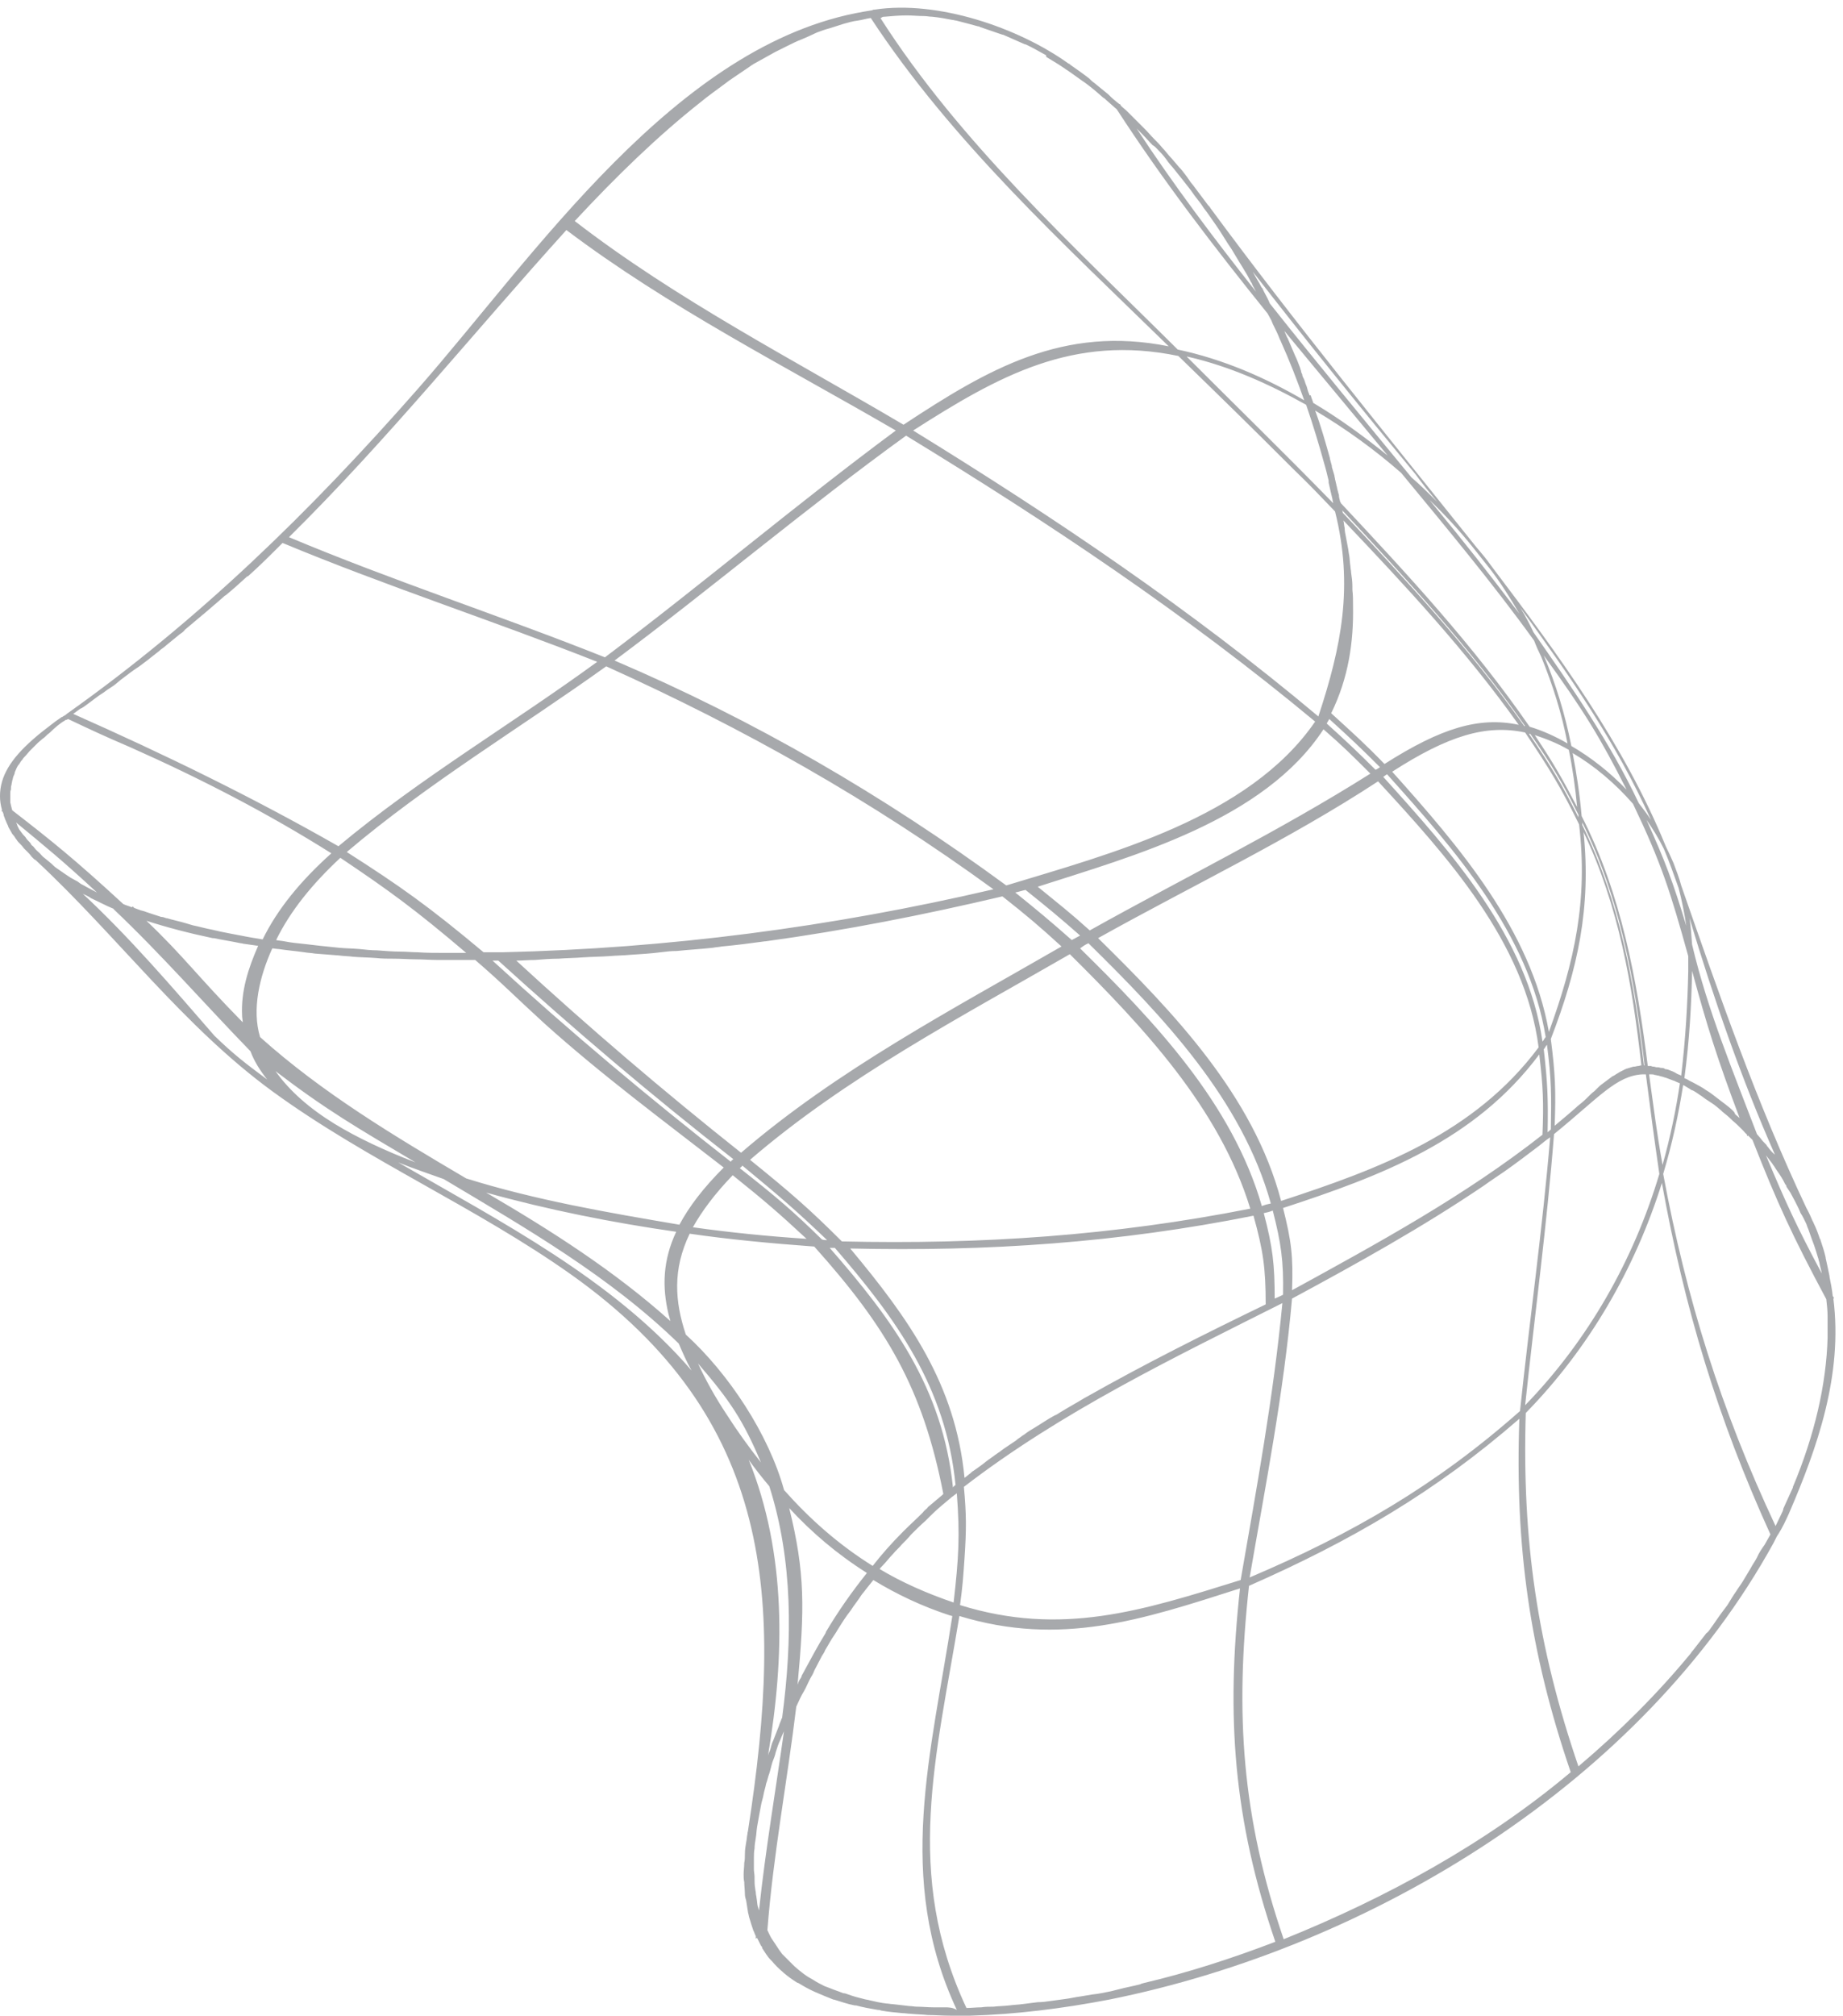 <?xml version="1.0" encoding="UTF-8" standalone="no"?><svg xmlns="http://www.w3.org/2000/svg" xmlns:xlink="http://www.w3.org/1999/xlink" fill="#000000" height="313.7" preserveAspectRatio="xMidYMid meet" version="1" viewBox="0.0 -0.9 287.0 313.7" width="287" zoomAndPan="magnify"><g><g id="change1_1"><path d="M278.6,234.6C278.6,234.6,278.6,234.6,278.6,234.6c4.4-10.2,8.4-21.5,6.9-33.4c0,0,0.1,0,0.1-0.1 c-0.1-0.1-0.1-0.2-0.2-0.3c0,0,0,0,0,0c0,0,0,0,0,0c-0.1-1-0.3-2-0.5-3c0,0,0,0,0-0.1c-0.2-1-0.4-1.9-0.6-2.8c0,0,0-0.1,0-0.1 c-0.2-0.9-0.5-1.8-0.8-2.7c0-0.1,0-0.1-0.1-0.2c-0.3-0.9-0.6-1.7-1-2.5c0-0.1-0.1-0.2-0.1-0.2c-0.3-0.7-0.6-1.4-1-2.1c0,0,0,0,0,0 c-7.8-16.5-13.5-33-19.5-50.2c-0.3-1.2-0.8-2.4-1.2-3.5c-0.4-0.9-0.8-1.8-1.2-2.6c-6.5-15.9-16.7-29.8-27-43.4 c-0.5-0.7-1.1-1.5-1.7-2.2c-0.3-0.4-0.7-0.8-1-1.2c-13.9-17.4-28-34.6-41.2-52.5c-0.1-0.2-0.2-0.3-0.4-0.5c0,0,0,0,0,0 c-0.3-0.4-0.6-0.8-0.9-1.2c-0.4-0.5-0.8-1.1-1.2-1.6c-0.2-0.3-0.5-0.6-0.7-0.9c-0.1-0.2-0.3-0.4-0.4-0.6c-0.4-0.5-0.8-1.1-1.3-1.6 c-0.4-0.5-0.8-0.9-1.2-1.4c-0.5-0.5-0.9-1.1-1.4-1.6c-0.4-0.5-0.9-1-1.3-1.4c-0.5-0.5-0.9-1-1.4-1.5c-0.5-0.5-1-1-1.5-1.5 c-0.4-0.4-0.9-0.9-1.3-1.3c-0.3-0.3-0.6-0.5-0.9-0.8c-0.1-0.1-0.1-0.2-0.2-0.3c-0.1,0-0.1,0-0.1,0c-0.2-0.2-0.4-0.3-0.6-0.5 c-0.4-0.3-0.8-0.7-1.1-1c-0.7-0.6-1.5-1.2-2.2-1.8c-0.3-0.2-0.5-0.4-0.8-0.7c-0.9-0.7-1.9-1.4-2.9-2.1c-0.1-0.1-0.2-0.2-0.3-0.2 c-7.8-5.6-20.4-9.9-30.2-8.4c0,0,0,0,0,0c-0.2,0-0.2,0-0.4,0.1l0,0l0,0c-0.5,0.1-0.7,0.1-1.2,0.2c0,0,0,0,0,0 c-29.4,5-51.4,38.1-69.6,58.8c-16.7,19-34,35.9-54.6,50.5c0,0,0,0,0,0c-0.2,0.2-0.4,0.3-0.6,0.4c0,0,0,0,0,0 c-0.1,0.1-0.1,0.1-0.2,0.1c0,0,0,0,0,0c-0.3,0.2-0.7,0.5-1,0.7c-1.3,1-2.5,1.9-3.5,2.8c-3.4,3-5.1,5.7-5.1,8.8 c0,0.7,0.1,1.4,0.3,2.1c0,0.1,0,0.2,0,0.2c-0.1,0-0.1,0-0.1,0c0.1,0.1,0.1,0.1,0.2,0.1c0.1,0.2,0.2,0.5,0.2,0.7 c0.1,0.1,0.1,0.3,0.2,0.5c0.1,0.2,0.2,0.5,0.3,0.7c0.1,0.2,0.2,0.4,0.2,0.5c0.1,0.2,0.3,0.5,0.4,0.7c0.1,0.2,0.2,0.4,0.4,0.6 c0.2,0.2,0.3,0.5,0.5,0.7c0.1,0.2,0.3,0.4,0.5,0.6c0.2,0.2,0.4,0.4,0.6,0.7c0.2,0.2,0.4,0.4,0.6,0.6c0.2,0.2,0.4,0.4,0.6,0.7 c0.1,0.1,0.3,0.3,0.4,0.4c0,0,0,0,0,0c0.1,0.1,0.2,0.1,0.3,0.2c0,0,0,0,0,0c12.7,11.8,22.9,25.8,36.9,36 c14.7,10.7,31.7,18,46.5,28.5c31.5,22.4,33.1,50.2,27.5,86.4c0,0.2-0.1,0.3-0.1,0.6c0,0,0,0,0,0c-0.1,0.4-0.1,0.9-0.2,1.3 c-0.1,0.6-0.2,1.2-0.2,1.8c0,0.5,0,1-0.1,1.4c0,0.6-0.1,1.2-0.1,1.8c0,0.4,0,0.8,0.1,1.2c0,0.6,0.1,1.3,0.1,1.9 c0,0.3,0.1,0.7,0.2,1c0.1,0.6,0.2,1.3,0.3,1.9c0.1,0.3,0.1,0.5,0.2,0.8c0.2,0.7,0.4,1.3,0.6,1.9c0.1,0.2,0.2,0.4,0.2,0.5 c0.1,0.1,0.1,0.3,0.2,0.4c0,0.1,0,0.2,0,0.4c0.1,0,0.1-0.1,0.2-0.1c0.2,0.4,0.4,0.8,0.6,1.2c0.1,0.1,0.2,0.2,0.2,0.4 c0.4,0.6,0.8,1.3,1.3,1.8c0.1,0.1,0.1,0.1,0.2,0.2c0.5,0.6,1.1,1.2,1.7,1.7c0,0,0.1,0.1,0.1,0.1c0.7,0.6,1.4,1.1,2.2,1.6 c0,0,0,0,0.1,0c0.8,0.5,1.7,1,2.6,1.4c0,0,0,0,0,0c0.9,0.4,1.9,0.8,2.9,1.2c0,0,0,0,0.1,0c1,0.3,2.1,0.7,3.2,0.9 c0.1,0,0.1,0,0.2,0c1.1,0.3,2.2,0.5,3.4,0.7c0.2,0,0.3,0,0.5,0.1c1.1,0.2,2.2,0.3,3.3,0.4c0.4,0,0.9,0.1,1.3,0.1 c0.9,0.1,1.8,0.1,2.7,0.2c1.1,0,2.3,0.1,3.5,0.1c0.2,0,0.5,0,0.7,0c0,0,0,0,0,0h0c0.3,0,0.6,0,0.8,0c0,0,0,0,0,0 c0.2,0,0.2,0,0.4,0c0.5,0,0.7,0,1.2,0c0,0,0,0,0,0c7-0.2,14.3-1.1,21.6-2.5c40.9-8.2,83-33.8,103.5-71.1c0,0,0,0,0,0 c0.2-0.4,0.3-0.6,0.5-1c0,0,0,0,0,0c0.1-0.1,0.1-0.2,0.2-0.3c0,0,0,0,0,0C277.6,236.8,278.1,235.7,278.6,234.6z M177.6,307.9 c-1.1,0.3-2.3,0.5-3.4,0.8c-0.4,0.1-0.8,0.2-1.2,0.3c-1,0.2-1.9,0.4-2.9,0.5c-0.6,0.1-1.2,0.2-1.8,0.3c-0.8,0.1-1.6,0.3-2.4,0.4 c-0.7,0.1-1.4,0.2-2.2,0.3c-0.7,0.1-1.4,0.2-2.1,0.2c-0.8,0.1-1.6,0.2-2.4,0.3c-0.7,0.1-1.3,0.1-2,0.2c-0.8,0.1-1.7,0.1-2.5,0.2 c-0.6,0-1.3,0-1.9,0.1c-0.8,0-1.5,0.1-2.3,0.1c-9.8-20.9-4.7-39.1-1.1-61c15.8,4.8,28.4,0.6,43.7-4.3c-2.2,20-1,36,5.5,55 c-6.8,2.6-13.6,4.8-20.4,6.4C177.9,307.8,177.7,307.8,177.6,307.9z M273.6,241.5c-0.3,0.6-0.7,1.1-1,1.7c-0.4,0.7-0.8,1.3-1.2,2 c-0.3,0.5-0.7,1-1,1.5c-0.5,0.7-0.9,1.4-1.4,2.2c-0.3,0.4-0.6,0.8-0.9,1.2c-0.6,0.8-1.1,1.6-1.7,2.4c-0.2,0.3-0.4,0.6-0.7,0.8 c-0.7,0.9-1.4,1.8-2.1,2.7c-0.1,0.1-0.2,0.2-0.3,0.4c-5.1,6.2-11,12.1-17.5,17.6c-6.4-18.7-8.8-35.2-8.2-55 c9.8-10,17-22.4,21.2-35.8c3.5,19.5,8.7,36.7,16.9,54.7c-0.3,0.5-0.6,1.1-0.9,1.6C274.3,240.2,273.9,240.8,273.6,241.5z M281.3,189.6c0.1,0.3,0.2,0.6,0.3,0.8c0.2,0.6,0.4,1.1,0.6,1.7c0.1,0.3,0.2,0.5,0.3,0.8c0.2,0.6,0.4,1.2,0.6,1.9 c0.1,0.2,0.1,0.5,0.2,0.7c0.1,0.6,0.3,1.2,0.4,1.8c-3.9-7.3-5.6-11-8.7-18.4c0.3,0.4,0.7,0.9,1,1.3c0.1,0.2,0.3,0.4,0.4,0.6 c0.3,0.5,0.7,1,1,1.5c0.2,0.3,0.4,0.7,0.6,1.1c0.1,0.1,0.2,0.2,0.2,0.4c0.2,0.3,0.4,0.6,0.6,0.9c0.2,0.4,0.5,0.9,0.7,1.3 c0.2,0.4,0.4,0.8,0.6,1.2c0.1,0.2,0.2,0.5,0.3,0.7C280.8,188.5,281,189,281.3,189.6z M109.1,15c1.2-1,2.5-1.9,3.7-2.8 c0.3-0.2,0.5-0.4,0.8-0.6c1-0.7,2.1-1.4,3.1-2.1c0.4-0.3,0.9-0.6,1.3-0.8c0.9-0.5,1.8-1,2.7-1.5c0.6-0.3,1.2-0.6,1.8-0.9 c0.8-0.4,1.6-0.8,2.4-1.1c0.7-0.3,1.4-0.6,2-0.9c0.4-0.2,0.8-0.3,1.3-0.5c0.3-0.1,0.6-0.2,1-0.3c0.7-0.2,1.5-0.5,2.2-0.7 c0.7-0.2,1.4-0.4,2.2-0.5c0.7-0.1,1.3-0.3,2-0.4C148.2,21.1,165.7,37.1,182,53c-16.4-3.3-28.1,3.5-41.3,12.2 c-17.1-10.1-35.4-19.5-51.2-31.7C95.9,26.6,102.5,20.2,109.1,15C109.1,15,109.1,15,109.1,15z M117.8,294.4c0-0.2-0.1-0.4-0.1-0.7 c0-0.2-0.1-0.5-0.1-0.7c-0.1-0.5-0.1-1.1-0.1-1.6c0-0.1,0-0.1,0-0.2c0-0.4-0.1-0.8-0.1-1.2c0-0.5,0-1.1,0-1.7c0-0.5,0-1,0.1-1.5 c0-0.5,0.1-1.1,0.2-1.7c0.1-0.6,0.1-1.1,0.2-1.7c0.1-0.6,0.2-1.1,0.3-1.7c0.1-0.5,0.2-1.1,0.3-1.6c0.1-0.6,0.3-1.1,0.4-1.7 c0.1-0.6,0.3-1.1,0.4-1.7c0.2-0.5,0.3-1.1,0.5-1.6c0.2-0.6,0.3-1.2,0.5-1.8c0.2-0.5,0.4-1,0.5-1.5c0.2-0.6,0.4-1.3,0.7-1.9 c0.2-0.5,0.4-1,0.6-1.4c0,0,0-0.1,0-0.1c-1.3,9.3-2.9,18.6-3.9,28c-0.1-0.2-0.1-0.4-0.2-0.6C117.9,295.4,117.9,294.9,117.8,294.4z M13.6,108.7c0.4-0.3,0.8-0.6,1.2-0.9c0.4-0.3,0.8-0.6,1.3-0.9c0.4-0.3,0.8-0.6,1.3-0.9c0.5-0.3,0.9-0.7,1.4-1.1 c0.4-0.3,0.8-0.6,1.2-0.9c0.5-0.4,1.1-0.8,1.7-1.2c0.4-0.3,0.8-0.6,1.2-0.9c0.6-0.5,1.3-1,1.9-1.5c0.3-0.3,0.7-0.5,1-0.8 c0.7-0.6,1.5-1.2,2.2-1.8c0.3-0.2,0.6-0.4,0.8-0.7c0.8-0.7,1.7-1.4,2.5-2.1c0.2-0.2,0.4-0.3,0.6-0.5c0.9-0.8,1.9-1.6,2.9-2.5 c0.1-0.1,0.2-0.2,0.4-0.3c1.1-0.9,2.2-1.9,3.3-2.9c0,0,0,0,0.1,0c1.8-1.6,3.6-3.4,5.4-5.2c16.1,6.7,32.8,12.1,49,18.5 c-13.3,9.7-27.6,18.1-40.3,28.7c-13.5-7.7-27.1-14.3-41.3-20.6c0.4-0.3,0.7-0.5,1.1-0.8C12.8,109.3,13.2,109,13.6,108.7z M137.8,1.7c1.1-0.1,2.3-0.2,3.4-0.2c0.9,0,1.8,0.1,2.7,0.1c0.4,0,0.8,0.1,1.2,0.1c1.1,0.1,2.2,0.3,3.2,0.5c0.2,0,0.4,0.1,0.6,0.1 c1.2,0.3,2.3,0.6,3.4,0.9c0.1,0,0.2,0,0.3,0.1c1.2,0.4,2.3,0.8,3.5,1.2c0,0,0.1,0,0.1,0c1.1,0.5,2.3,1,3.4,1.5c0,0,0.1,0,0.1,0 c1.1,0.5,2.1,1.1,3.2,1.7C162.9,8,163,8,163,8c1,0.6,2,1.2,3,1.9c0.1,0.1,0.2,0.1,0.3,0.2c0.9,0.6,1.8,1.3,2.7,1.9 c0.1,0.1,0.3,0.2,0.4,0.3c0.8,0.6,1.6,1.3,2.4,2c0.2,0.1,0.4,0.3,0.5,0.4c0.6,0.5,1.1,1,1.6,1.4c7.2,11.1,15.2,21.5,23.5,31.8 c0.2,0.4,0.4,0.7,0.6,1.1c0.1,0.2,0.1,0.3,0.2,0.5c0.4,0.8,0.8,1.6,1.1,2.4c0,0.1,0.1,0.1,0.1,0.2c1.4,3.1,2.6,6.2,3.7,9.3 c-6-3.5-12.6-6.4-19.7-7.9c-16.2-16.1-33.9-32.2-46.3-51.6c0,0,0,0,0.1,0C137.4,1.7,137.6,1.7,137.8,1.7z M180.5,22.6 c0.5,0.5,1,1.1,1.4,1.7c0.3,0.4,0.7,0.8,1,1.2c0.4,0.5,0.8,1,1.2,1.5c0.4,0.5,0.7,0.9,1.1,1.4c0.4,0.5,0.7,1,1.1,1.5 c0.4,0.5,0.8,1,1.1,1.5c0.2,0.3,0.4,0.5,0.6,0.8c0.5,0.7,0.9,1.3,1.4,2c0.2,0.3,0.4,0.6,0.6,0.9c0.4,0.6,0.8,1.3,1.2,1.9 c0.2,0.3,0.4,0.6,0.6,0.9c0.4,0.7,0.8,1.3,1.2,2c0.2,0.3,0.3,0.5,0.5,0.8c0.5,0.8,0.9,1.5,1.3,2.3c0.1,0.1,0.2,0.3,0.2,0.4 c0.2,0.4,0.4,0.7,0.6,1.1c-6.5-8.2-12.9-16.7-18.6-25.4c0.3,0.3,0.5,0.5,0.8,0.8c0.6,0.6,1.1,1.2,1.7,1.8 C179.9,21.9,180.2,22.3,180.5,22.6z M10.6,111c3.6,1.7,5.5,2.6,9.7,4.4c10.8,4.8,21.3,10.2,31.3,16.5c-4.8,4.3-8.4,8.7-10.7,13.4 c-0.6-0.1-1.2-0.2-1.8-0.3c-0.6-0.1-1.1-0.2-1.6-0.3c-1.1-0.2-2.1-0.4-3.1-0.6c-0.4-0.1-0.9-0.2-1.3-0.3c-1.1-0.2-2.1-0.5-3.1-0.7 c-0.3-0.1-0.7-0.2-1-0.3c-1-0.3-2-0.5-3-0.8c0,0-0.1,0-0.1,0c-0.3-0.1-0.5-0.2-0.8-0.2c-0.9-0.3-1.9-0.6-2.7-0.9 c-0.1,0-0.3-0.1-0.4-0.1c-0.1,0-0.2-0.1-0.3-0.1c-0.3-0.1-0.5-0.2-0.8-0.3c-0.1-0.1-0.1-0.1-0.2-0.2c-0.1,0-0.1,0-0.2,0.1 c-0.4-0.2-0.9-0.3-1.3-0.5c-7.6-7-11.1-9.8-17.3-14.6c0-0.1-0.1-0.3-0.1-0.4c-0.1-0.3-0.1-0.5-0.2-0.8c0-0.2,0-0.4,0-0.6 c0-0.3,0-0.5,0-0.8c0-0.2,0-0.4,0.1-0.6c0-0.3,0-0.5,0.1-0.8c0-0.2,0.1-0.4,0.1-0.6c0.1-0.2,0.1-0.5,0.2-0.7 c0.1-0.2,0.2-0.4,0.2-0.6c0.1-0.2,0.2-0.5,0.3-0.7c0.1-0.2,0.2-0.4,0.4-0.6c0.1-0.2,0.3-0.5,0.5-0.7c0.1-0.2,0.3-0.4,0.5-0.6 c0.2-0.2,0.4-0.5,0.6-0.7c0.2-0.2,0.4-0.4,0.6-0.6c0.2-0.2,0.4-0.4,0.7-0.7c0.2-0.2,0.5-0.4,0.7-0.6c0.3-0.2,0.5-0.4,0.8-0.7 c0.3-0.2,0.6-0.5,0.8-0.7c0,0,0.1-0.1,0.1-0.1c0.2-0.2,0.5-0.4,0.7-0.6c0.3-0.2,0.6-0.5,1-0.7c0.1-0.1,0.2-0.1,0.3-0.2 C10.3,111.2,10.4,111.1,10.6,111z M87,148.3c1.2-0.1,2.5-0.1,3.7-0.2c1.4-0.1,2.8-0.1,4.2-0.2c1.1-0.1,2.2-0.1,3.2-0.2 c1.6-0.1,3.2-0.2,4.8-0.4c0.8-0.1,1.6-0.2,2.5-0.2c1.9-0.2,3.8-0.3,5.6-0.5c0.5-0.1,0.9-0.1,1.4-0.2c2.2-0.2,4.5-0.5,6.7-0.8 c0,0,0,0,0.1,0c12.4-1.7,24.6-4.1,36.9-7c3.8,3,5.7,4.6,9.2,7.8c-17,9.8-34.9,19.2-49.9,32.1c-12.1-9.6-23.7-19.5-35-29.9 c1,0,1.9-0.1,2.9-0.1C84.5,148.4,85.8,148.3,87,148.3z M210.7,93.4c0-0.8,0-1.7-0.1-2.5c0-0.2,0-0.4,0-0.6c0-0.7-0.1-1.4-0.2-2.1 c0-0.3-0.1-0.6-0.1-0.9c-0.1-0.6-0.1-1.2-0.2-1.8c-0.1-0.4-0.1-0.8-0.2-1.2c-0.1-0.5-0.2-1.1-0.3-1.6c-0.1-0.5-0.2-0.9-0.2-1.4 c-0.1-0.4-0.1-0.8-0.2-1.2c9.7,10.2,19.2,20.4,27.3,31.8c-6.2-1.3-12.1,0.5-20.9,6.1c-3.1-3.2-4.8-4.7-8.3-7.9 C210,104.6,210.8,99,210.7,93.4C210.7,93.5,210.7,93.5,210.7,93.4z M254.5,165.1c0,0-0.1,0-0.1,0c-0.1,0-0.3,0.1-0.4,0.1 c-0.2,0.1-0.4,0.1-0.6,0.2c0,0-0.1,0-0.1,0c-0.1,0.1-0.3,0.1-0.4,0.2c-0.2,0.1-0.4,0.2-0.6,0.3c-0.2,0.1-0.3,0.2-0.5,0.3 c-0.2,0.1-0.4,0.3-0.7,0.4c-0.1,0.1-0.3,0.2-0.4,0.3c-0.3,0.2-0.5,0.4-0.8,0.6c-0.1,0.1-0.3,0.2-0.4,0.3c-0.3,0.2-0.6,0.5-0.9,0.8 c-0.1,0.1-0.2,0.2-0.3,0.3c-0.4,0.3-0.7,0.6-1.1,1c-0.1,0.1-0.1,0.1-0.2,0.2c-0.4,0.4-0.9,0.8-1.4,1.2c0,0-0.1,0.1-0.1,0.1 c-1,0.9-2.1,1.8-3.4,2.9c0.2-5.4,0.1-8.1-0.6-13.5c4.2-10.9,6.3-20.4,5.1-32.2c5.5,11.5,7.6,23.8,9,36.3c-0.2,0-0.3,0.1-0.5,0.1 C254.9,165,254.7,165.1,254.5,165.1z M203.9,60.5C203.9,60.5,203.9,60.5,203.9,60.5C203.8,60.5,203.8,60.5,203.9,60.5 c-0.2-0.4-0.3-0.8-0.4-1.2c-0.1-0.2-0.1-0.3-0.2-0.5c-0.1-0.3-0.2-0.7-0.4-1c0-0.1-0.1-0.2-0.1-0.3c0,0,0,0,0-0.1 c-0.1-0.2-0.2-0.4-0.2-0.6c-0.1-0.2-0.1-0.4-0.2-0.6c-0.2-0.5-0.4-1.1-0.7-1.7c0,0,0,0,0,0c-0.4-0.9-0.8-1.9-1.2-2.8c0,0,0,0,0,0 c-0.1-0.1-0.1-0.2-0.2-0.4c0,0,0,0,0,0s0,0,0,0c-0.1-0.2-0.2-0.5-0.3-0.7c6.6,8,9.9,11.9,16.1,19.4c-3.6-2.9-7.4-5.7-11.6-8.2 c-0.1-0.4-0.3-0.8-0.4-1.2C203.9,60.7,203.9,60.6,203.9,60.5z M169.2,216.5c-0.1,0-0.1,0.1-0.2,0.1c-1.3,0.8-2.6,1.5-3.9,2.3 c-0.3,0.2-0.6,0.4-0.9,0.5c-1.1,0.6-2.1,1.3-3.1,1.9c-0.5,0.3-1,0.6-1.4,0.9c-0.2,0.2-0.5,0.3-0.7,0.5c-0.3,0.2-0.6,0.4-0.8,0.6 c-0.3,0.2-0.6,0.4-0.9,0.6c-0.6,0.4-1.2,0.8-1.7,1.2c-0.2,0.1-0.4,0.3-0.6,0.4c-0.5,0.4-1,0.7-1.5,1.1c-0.6,0.5-1.2,0.9-1.9,1.4 c-0.2,0.1-0.4,0.3-0.5,0.4c-0.3,0.2-0.6,0.5-0.9,0.7c-1.4-14.6-8.7-24.8-17.8-35.7c21.4,0.5,41.8-0.9,62.8-5.1 c1.5,5.4,1.9,8.1,1.9,13.8C187.6,206.7,178.2,211.4,169.2,216.5z M269.9,172c-0.4-0.4-0.9-0.8-1.3-1.1c-0.1-0.1-0.3-0.2-0.4-0.3 c-0.4-0.3-0.9-0.7-1.3-1c-0.1-0.1-0.3-0.2-0.4-0.3c-0.4-0.3-0.8-0.5-1.2-0.8c-0.2-0.1-0.3-0.2-0.5-0.3c-0.4-0.2-0.7-0.4-1.1-0.6 c-0.2-0.1-0.4-0.2-0.6-0.3c-0.3-0.2-0.5-0.3-0.8-0.4c0.8-5.9,1.1-11.7,1.2-16.7c2.3,8.5,3.9,13.6,7.4,22.9 c-0.2-0.2-0.5-0.4-0.7-0.6C270.1,172.2,270,172.1,269.9,172z M238.3,113.3C238.3,113.3,238.3,113.3,238.3,113.3 c3.5,5.1,5,7.6,7.5,12.6c0,0.1,0,0.3,0,0.4c-2.6-5.2-4.1-7.7-7.7-13C238.2,113.3,238.2,113.3,238.3,113.3z M245.6,124.7 c-2.3-4.4-3.6-6.7-6.6-11.2c1.8,0.6,3.6,1.3,5.3,2.3C244.9,118.7,245.3,121.6,245.6,124.7z M256,164.9c-1.5-13-3.8-25.6-9.6-37.4 c0-0.1,0-0.3,0-0.4c5.9,11.9,8.2,24.7,9.7,37.8c0,0,0,0,0,0C256.1,164.9,256,164.9,256,164.9z M237.5,112.1c-0.1,0-0.2,0-0.2-0.1 c-8.4-11.9-18.2-22.5-28.2-33.1c0-0.1,0-0.2-0.1-0.4C219.1,89.3,229,100,237.5,112.1z M245.9,127.4c1.4,11.8-0.7,21.3-4.7,32.3 c-2.8-15.9-14-28.9-24.4-40.5c8.7-5.6,14.6-7.4,20.7-6.1C241.4,118.9,243.1,121.7,245.9,127.4z M240.7,160.5 c-0.2,0.2-0.3,0.5-0.5,0.7c-2.3-16.2-14.3-29.6-24.8-41.2c0.2-0.1,0.4-0.3,0.6-0.4C226.5,131.3,238.1,144.4,240.7,160.5z M128.8,192.1c-0.3,0-0.5,0-0.8-0.1c-4.6-4.5-7.2-6.7-12.8-11.1c0.1-0.1,0.3-0.2,0.4-0.4C121.3,185.2,124,187.5,128.8,192.1z M129.2,193.3c0.3,0,0.5,0,0.8,0c9.6,11.1,17.3,21.7,18.8,36.9c-0.1,0.1-0.3,0.2-0.4,0.4C146.8,215.1,139,204.5,129.2,193.3z M239.6,162.1c-10,13.4-24.8,18.9-40.1,23.9c-4.3-16.4-16.8-29.4-28.5-40.9c14.5-8.1,29.7-15.3,43.6-24.4 C225.2,132.2,237.5,145.7,239.6,162.1z M169.5,145.9c11.6,11.4,23.9,24.3,28.4,40.5c-0.5,0.1-0.9,0.2-1.4,0.4 c-4.6-16-16.8-28.8-28.3-40.1C168.6,146.4,169,146.1,169.5,145.9z M194.7,187.2c-21.3,4.2-41.9,5.6-63.6,5.1 c-5.1-5.1-8-7.6-14.3-12.7c15-12.9,32.8-22.2,49.8-32C177.9,158.8,189.9,171.5,194.7,187.2z M196.8,187.9c0.5-0.1,0.9-0.2,1.4-0.4 c1.3,5.1,1.7,7.8,1.6,13.1c-0.4,0.2-0.8,0.4-1.3,0.6C198.5,195.9,198.2,193.2,196.8,187.9z M262.9,150.3 c-0.1,4.8-0.4,10.4-1.1,16.2c-0.1,0-0.1-0.1-0.2-0.1c-0.3-0.1-0.5-0.2-0.8-0.4c-0.2-0.1-0.4-0.2-0.7-0.3c-0.2-0.1-0.5-0.2-0.7-0.2 c0,0,0,0,0,0c-0.1,0-0.1,0-0.2-0.1c-0.2-0.1-0.3-0.1-0.5-0.1c-0.2,0-0.3-0.1-0.5-0.1c-0.1,0-0.2,0-0.2,0c-0.2,0-0.3-0.1-0.5-0.1 c-0.1,0-0.2,0-0.4-0.1c-0.1,0-0.2,0-0.2,0c0,0-0.1,0-0.1,0c-0.1,0-0.2,0-0.2,0c-1.7-13.5-4.1-26.7-10.3-38.9 c-0.3-3.4-0.8-6.7-1.4-9.8c3.4,2,6.6,4.7,9.4,7.9c4.4,9.2,5.8,13.6,8.6,23.7C262.9,148.6,262.9,149.4,262.9,150.3z M113.8,179.9 c-12.8-10-25.1-20.3-37.1-31.3c0.3,0,0.6,0,0.9,0c11.9,10.8,23.9,21,36.6,30.9C114.1,179.6,113.9,179.7,113.8,179.9z M125.6,191.9 c-6.1-0.4-12-1-17.7-1.8c1.4-2.5,3.4-5.2,6.2-8.1C119.1,186,121.4,188,125.6,191.9z M199.8,187.1c15.3-5,29.9-10.5,39.9-23.9 c0.6,5,0.7,7.5,0.5,12.5c-12.1,9.5-25.5,16.8-39,24.2C201.4,194.7,201.1,192.2,199.8,187.1z M240.4,162.4c0.2-0.2,0.3-0.5,0.5-0.7 c0.7,5.3,0.7,7.9,0.6,13.2c-0.2,0.1-0.3,0.3-0.5,0.4C241.1,170.2,241,167.6,240.4,162.4z M253.3,122c-2.6-2.7-5.5-5-8.6-6.8 c-1-5-2.4-9.6-4.3-14.1C246.7,109.8,249.2,113.9,253.3,122z M240,101.3c1.8,4.4,3.2,8.8,4.1,13.5c-1.9-1.1-3.9-2-5.9-2.6 c-8.7-12.6-19-23.7-29.4-34.8c0-0.1,0-0.1-0.1-0.2c-0.1-0.4-0.2-0.7-0.2-1.1c-0.1-0.2-0.1-0.4-0.2-0.7c-0.1-0.3-0.1-0.6-0.2-0.8 c0,0,0-0.1,0-0.1c-0.1-0.3-0.1-0.5-0.2-0.8c0-0.2-0.1-0.4-0.1-0.6c-0.1-0.3-0.2-0.7-0.3-1c0-0.1-0.1-0.2-0.1-0.4c0,0,0-0.1,0-0.1 c-0.1-0.4-0.2-0.7-0.3-1.1c0,0,0-0.1,0-0.1c-0.7-2.5-1.4-5-2.3-7.4c4.9,2.9,9.4,6.2,13.4,9.7c7.1,8.6,14.2,17.1,20.7,26.1 C239.2,99.6,239.6,100.5,240,101.3z M214.9,118.5c-0.2,0.1-0.4,0.3-0.7,0.4c-2.9-2.9-4.4-4.3-7.6-7.2c0.1-0.2,0.3-0.5,0.4-0.7 C210.3,114,211.9,115.5,214.9,118.5z M213.4,119.5c-14.1,8.9-29.2,16.3-43.7,24.4c-3.1-2.8-4.8-4.1-8.1-6.8 c14.9-4.8,35.2-10.3,44.5-24.5C209.2,115.3,210.6,116.7,213.4,119.5z M168.2,144.7c-0.4,0.2-0.9,0.5-1.3,0.7 c-3.4-3-5.2-4.5-8.8-7.4c0.5-0.1,1.1-0.3,1.6-0.4C163.2,140.4,164.9,141.8,168.2,144.7z M22.8,142.4c3.1,1,6.5,1.9,10.3,2.7 c0.1,0,0.1,0,0.2,0c1.4,0.3,2.8,0.5,4.2,0.8c0.2,0,0.4,0.1,0.6,0.1c0.7,0.1,1.4,0.2,2.1,0.3c-1.5,3.4-2.7,7-2.5,10.9 c0,0.3,0.1,0.7,0.1,1C30.8,151.1,28.6,147.9,22.8,142.4z M42.4,146.7c0.3,0,0.7,0.1,1,0.1c1.3,0.2,2.6,0.3,4,0.5 c0.5,0.1,1.1,0.1,1.6,0.2c1.2,0.1,2.5,0.2,3.8,0.3c0.7,0.1,1.5,0.1,2.2,0.2c1.2,0.1,2.4,0.1,3.6,0.2c0.9,0.1,1.8,0.1,2.8,0.1 c1.1,0,2.3,0.1,3.4,0.1c1.1,0,2.2,0.1,3.3,0.1c0.9,0,1.9,0,2.8,0c0.7,0,1.5,0,2.2,0c0.3,0,0.6,0,0.9,0c4.3,3.7,6.3,5.8,10.8,9.9 c8.9,8,18.5,15.1,27.9,22.4c-3.2,3.2-5.4,6.1-6.9,8.9c-11.2-1.9-22.3-3.8-33.2-7.2c-11.2-6.6-22.4-13.3-32.1-22 C39.2,156.2,40.4,151.1,42.4,146.7z M105.3,190.8c-2.1,4.5-2.2,8.6-1.2,12.8c0.1,0.4,0.2,0.7,0.3,1.1c-8.7-7.8-18.6-14.1-28.7-20 C85.4,187.4,95.5,189.4,105.3,190.8z M107.4,191.1c6.2,0.9,12.6,1.5,19.4,2c11.2,12.5,16.9,22,20.1,38.5c-0.1,0.1-0.1,0.1-0.2,0.2 c-0.6,0.5-1.3,1.1-1.9,1.6c-0.1,0.1-0.3,0.2-0.4,0.4c-0.2,0.2-0.5,0.4-0.7,0.7c0,0,0,0,0,0c-1,1-2,1.9-3,2.9c0,0,0,0-0.1,0.1 c-1.7,1.7-3.3,3.5-4.7,5.3c-5.3-3.3-9.8-7.3-13.8-11.8c-2.4-8.7-8.6-18.1-15.3-24.2C105.1,201.7,104.7,196.7,107.4,191.1z M135,243.9c-2.4,3-4.5,6-6.4,9.2c0,0,0,0,0,0.1c-1.3,2.1-2.4,4.2-3.6,6.4c-0.1,0.2-0.2,0.3-0.2,0.5c-0.1,0.1-0.1,0.2-0.2,0.3 c-0.2,0.3-0.3,0.6-0.4,0.9c1.1-11.8,1.2-17.4-1.3-27.5C126.4,237.6,130.4,241,135,243.9z M72.6,147.4c-0.3,0-0.6,0-0.9,0 c-0.8,0-1.7,0-2.5,0c-1.4,0-2.8,0-4.2-0.1c-0.9,0-1.7-0.1-2.5-0.1c-1.3,0-2.5-0.1-3.8-0.2c-0.9,0-1.8-0.1-2.7-0.2 c-1.1-0.1-2.2-0.1-3.2-0.2c-1-0.1-1.9-0.2-2.9-0.3c-0.9-0.1-1.8-0.2-2.6-0.3c-1-0.1-2-0.2-3-0.4c-0.5-0.1-0.9-0.1-1.3-0.2 c2.2-4.5,5.6-8.7,10-12.8C60.6,137.7,64.6,140.6,72.6,147.4z M206.2,71.2C206.2,71.3,206.2,71.3,206.2,71.2c0.3,1,0.5,1.9,0.7,2.7 c0,0,0,0.1,0,0.1c0,0.1,0,0.1,0,0.2c0.2,0.9,0.4,1.8,0.6,2.6c0,0,0,0,0,0c0,0,0,0,0,0c0,0.2,0.1,0.4,0.1,0.6 c-7.5-7.7-15.2-15.2-22.8-22.8c0,0,0.1,0,0.1,0c6.6,1.5,12.8,4.3,18.5,7.5C204.5,65.3,205.4,68.3,206.2,71.2z M137.4,242.8 c0.6-0.6,1.1-1.3,1.7-1.9c0.4-0.5,0.9-0.9,1.3-1.4c0.5-0.5,1-1,1.5-1.6c0.7-0.7,1.4-1.4,2.2-2.1c0.3-0.3,0.5-0.5,0.8-0.8 c1-1,2.1-1.9,3.3-2.9c0,0,0,0,0,0c0.3-0.2,0.5-0.4,0.8-0.6c0.5,6.6,0.3,10-0.5,17c-4.1-1.4-8-3.1-11.5-5.2 C137,243.2,137.2,243,137.4,242.8z M256.8,166.3c0.1,0,0.2,0,0.3,0c0.2,0,0.4,0,0.6,0.1c0.2,0,0.4,0.1,0.6,0.1c0,0,0,0,0,0 c0.2,0.1,0.4,0.1,0.7,0.2c0.2,0.1,0.4,0.1,0.6,0.2c0.3,0.1,0.5,0.2,0.8,0.3c0.2,0.1,0.4,0.1,0.5,0.2c0.2,0.1,0.5,0.2,0.7,0.3 c-0.6,4.1-1.5,8.4-2.7,12.7C257.9,174.8,257.6,172,256.8,166.3z M275.3,177.6c-0.1-0.1-0.2-0.2-0.2-0.3c0,0-0.1-0.1-0.1-0.1 c-0.3-0.3-0.6-0.6-0.8-0.9c-0.2-0.2-0.4-0.5-0.6-0.7c0,0,0,0,0,0c-3.7-9.7-7.7-19.3-10.1-29.5c-0.1-1.4-0.2-2.8-0.4-4.1 c3.8,12.6,8,24.8,13.3,36.8C275.9,178.4,275.6,178,275.3,177.6z M262.6,143.2c-2.1-6.9-3.3-10.1-6.2-16.5c1,1.4,1.9,2.9,2.7,4.5 c1,2.4,1.4,3.6,2.3,6.1C261.9,139.2,262.3,141.2,262.6,143.2z M255.2,124.1c-4.5-9.5-10.4-18-16.4-26.6c-0.6-1.3-1.3-2.6-2.1-3.9 c7.7,10.6,15,21.1,20.4,33.1C256.5,125.8,255.9,125,255.2,124.1z M236.6,94.6c-5.1-6.7-7.9-10.3-14-17.7c2.5,2.4,4.7,4.8,6.7,7.3 c1.1,1.4,1.6,2,2.7,3.4C233.7,89.8,235.2,92.2,236.6,94.6z M201.4,72.1c2.7,2.6,4,4,6.5,6.6c2.9,11.6,1,21-2.6,31.9 c-19.9-16.7-41-30.9-63.1-44.5c13.3-8.5,24.9-15,41.3-11.6C190.8,61.6,194.5,65.2,201.4,72.1z M204.8,111.4 c-10.3,15-32,20.6-48.1,25.5c-19.1-14-39.2-25.7-61-35c15.3-11.4,29.9-23.8,45.4-35C163.4,80.5,184.7,94.7,204.8,111.4z M154.7,137.5c-25.3,5.9-50.7,9.2-76.4,9.8c-1,0-2,0-3,0c-8.6-7.2-13-10.3-21.3-15.6c12.6-10.7,27-19.3,40.4-28.9 C115.9,112.5,135.6,123.6,154.7,137.5z M223.8,77.2c-1.3-1.3-2.6-2.6-4-3.8c-7.4-9-14.8-17.9-22-27c-0.1-0.1-0.1-0.2-0.2-0.4 c0,0,0,0,0,0c-0.3-0.7-0.7-1.3-1-2c0,0,0-0.1-0.1-0.1c-0.2-0.3-0.3-0.6-0.5-0.9c0,0,0,0,0,0c-0.3-0.5-0.6-1-0.9-1.6 c8.3,10.7,16.8,21.2,25.4,31.6C221.8,74.8,222.5,75.6,223.8,77.2z M64.7,180c-4.7-1.8-9-3.8-12.6-6c-3.9-2.4-7-5.1-9.2-8.2 C50.9,171.9,55.6,174.6,64.7,180z M118.5,226.7c-1.9-2.4-3.7-4.9-5.3-7.4c-1.8-2.7-3.3-5.4-4.5-8 C113.7,217.1,115.7,220.1,118.5,226.7z M119.8,230.4c3.7,11.6,3.6,24,2,36c0,0.1-0.1,0.2-0.1,0.2c-0.1,0.4-0.3,0.7-0.4,1.1 c-0.3,0.8-0.6,1.5-0.9,2.3c-0.2,0.4-0.3,0.8-0.4,1.2c-0.1,0.4-0.3,0.7-0.4,1.1c2.6-15.3,2.9-31.4-3-46 C117.6,227.7,118.7,229.1,119.8,230.4z M242,175.6c7-5.7,9.7-9.1,13.8-9.3l0,0c0.1,0,0.3,0,0.4,0c0,0,0.1,0,0.1,0 c0.8,6.2,1.2,9.3,2.1,15.5c-4,13.4-11.1,25.9-20.9,36C239,203.7,240.9,189.7,242,175.6z M2.5,127.1c4.6,3.8,7.2,5.9,12.6,10.9 c-0.6-0.3-1.1-0.6-1.7-0.9c-0.3-0.2-0.6-0.3-0.9-0.5c-0.1-0.1-0.3-0.2-0.4-0.3c-0.4-0.2-0.7-0.4-1.1-0.6c-0.3-0.2-0.6-0.4-0.9-0.6 c-0.4-0.3-0.9-0.6-1.3-0.9c-0.3-0.2-0.5-0.4-0.8-0.7c-0.4-0.3-0.7-0.6-1.1-0.9c-0.3-0.2-0.5-0.5-0.7-0.7c-0.3-0.3-0.6-0.5-0.8-0.8 c-0.1-0.1-0.2-0.3-0.4-0.4c-0.1-0.1-0.2-0.2-0.2-0.3c-0.2-0.3-0.5-0.5-0.7-0.8c-0.1-0.2-0.3-0.4-0.4-0.5c0,0-0.1-0.1-0.1-0.1 c-0.2-0.3-0.4-0.5-0.6-0.8c-0.1-0.2-0.2-0.4-0.3-0.6c0,0,0,0,0,0C2.7,127.5,2.6,127.3,2.5,127.1z M12.9,138.2 c0.4,0.2,0.9,0.4,1.3,0.7c1.1,0.5,2.2,1.1,3.4,1.6c0,0,0.1,0,0.1,0.1c0,0,0,0,0,0c7.4,7,14.2,14.8,21.3,22.1 c0.6,1.6,1.5,3,2.6,4.4c-3.5-2.6-5.2-3.9-8.2-6.8C26.8,152.7,20.2,145,12.9,138.2z M147.1,311.5c-0.6,0-1.1,0-1.7,0 c-0.9,0-1.8-0.1-2.6-0.1c-0.4,0-0.8-0.1-1.2-0.1c-0.9-0.1-1.8-0.2-2.6-0.3c-0.3,0-0.7-0.1-1-0.1c-0.9-0.1-1.7-0.3-2.6-0.5 c-0.3-0.1-0.6-0.1-0.9-0.2c-0.8-0.2-1.6-0.4-2.4-0.7c-0.3-0.1-0.5-0.2-0.8-0.2c-0.7-0.3-1.4-0.5-2.1-0.8c-0.3-0.1-0.5-0.2-0.8-0.3 c-0.6-0.3-1.2-0.6-1.8-1c-0.2-0.1-0.5-0.3-0.7-0.4c-0.5-0.3-1-0.7-1.5-1.1c-0.2-0.2-0.5-0.4-0.7-0.6c-0.4-0.4-0.8-0.8-1.2-1.2 c-0.2-0.2-0.5-0.5-0.7-0.7c-0.3-0.4-0.6-0.8-0.9-1.3c-0.2-0.3-0.4-0.6-0.6-0.9c-0.3-0.4-0.5-0.9-0.7-1.3c0-0.1-0.1-0.1-0.1-0.2 c0.9-11.7,3.1-23.2,4.5-34.8c0.2-0.4,0.4-0.9,0.6-1.3c0.2-0.4,0.4-0.8,0.6-1.1c0.4-0.7,0.7-1.5,1.1-2.2c0.2-0.3,0.4-0.7,0.5-1 c0.4-0.8,0.8-1.5,1.2-2.3c0.2-0.3,0.4-0.6,0.5-0.9c0.5-0.8,0.9-1.6,1.4-2.3c0.2-0.3,0.4-0.6,0.5-0.8c0.5-0.8,1-1.6,1.5-2.3 c0.2-0.3,0.4-0.5,0.6-0.8c0.5-0.8,1.1-1.5,1.6-2.3c0.2-0.3,0.5-0.6,0.7-0.9c0.4-0.5,0.8-1,1.2-1.5c3.6,2.2,7.6,4.1,11.9,5.5 c0.1,0,0.3,0.1,0.4,0.1c-3.3,21.5-8.9,40.8,0.7,61.3C148.3,311.5,147.7,311.5,147.1,311.5z M150.2,241.6c0.3-4.5,0.3-6.8-0.1-11.1 c15.2-11.7,32.5-20,49.6-28.6c-1.4,14.6-4,28.7-6.5,43.1c-15.4,4.8-27.9,8.8-43.7,3.9C149.9,246,150,244.5,150.2,241.6z M201.2,201.2c10.2-5.5,20.3-11.1,29.9-17.6c1.1-0.8,2.2-1.5,3.2-2.2c2-1.4,3.8-2.8,5.4-4c0.6-0.5,1.1-0.9,1.7-1.3 c-1.2,14.3-3.2,28.4-4.7,42.6c-13,11.5-26.1,19.1-42.1,25.9C197.1,230.1,199.9,215.9,201.2,201.2z M259,181.8 c1.4-4.7,2.4-9.3,3.1-13.8c0,0,0,0,0.1,0c0.3,0.2,0.7,0.4,1,0.6c0.1,0.1,0.3,0.2,0.4,0.2c0.4,0.2,0.8,0.5,1.1,0.7 c0.1,0.1,0.2,0.1,0.3,0.2c0.4,0.3,0.8,0.6,1.3,0.9c0.1,0.1,0.2,0.1,0.3,0.2c0.5,0.3,0.9,0.7,1.4,1.1c0.1,0.1,0.1,0.1,0.2,0.2 c0.5,0.4,1,0.8,1.4,1.2c0.1,0.1,0.1,0.1,0.2,0.2c0.5,0.4,1,0.9,1.5,1.4c0.1,0.1,0.1,0.1,0.2,0.2c0.2,0.2,0.3,0.4,0.5,0.5 c0,0.1,0.1,0.2,0.1,0.3c0,0,0.1,0,0.1-0.1c0.2,0.2,0.4,0.4,0.7,0.7c3.9,9.9,6.2,14.9,11.5,24.8c0.1,0.9,0.2,1.8,0.2,2.7 c0,0.2,0,0.3,0,0.5c0,0.9,0,1.7,0,2.6c0,0.1,0,0.1,0,0.2c-0.2,7.2-2,15.1-5.4,23.2c0,0,0,0.1,0,0.1c-0.5,1.1-1,2.2-1.5,3.3 c0,0,0,0.1,0,0.1c0,0.1-0.1,0.2-0.1,0.3c-0.4,0.8-0.7,1.5-1.1,2.3C268,218.5,262.6,201.2,259,181.8z M139.5,66.1 c-15.4,11.4-30,23.8-45.3,35.3c-16.3-6.5-33-11.9-49.2-18.7c15.3-15.1,28.8-31.9,43.2-47.8C104.1,46.9,122.3,56.1,139.5,66.1z M69.1,182.6c12.9,7.7,25.8,15.1,36.6,25.6c0.6,1.4,1.2,2.8,2,4.2c-12.2-14.2-29.8-23.2-45.7-32.4 C64.2,180.9,66.6,181.7,69.1,182.6z M236.6,219.9c-0.7,19.8,1.6,36.3,8,55c-13.2,11.1-28.8,19.6-44.7,26c-6.5-19-7.6-35-5.4-55 C210.4,238.9,223.5,231.3,236.6,219.9z" fill="#a7a9ac"/></g></g></svg>